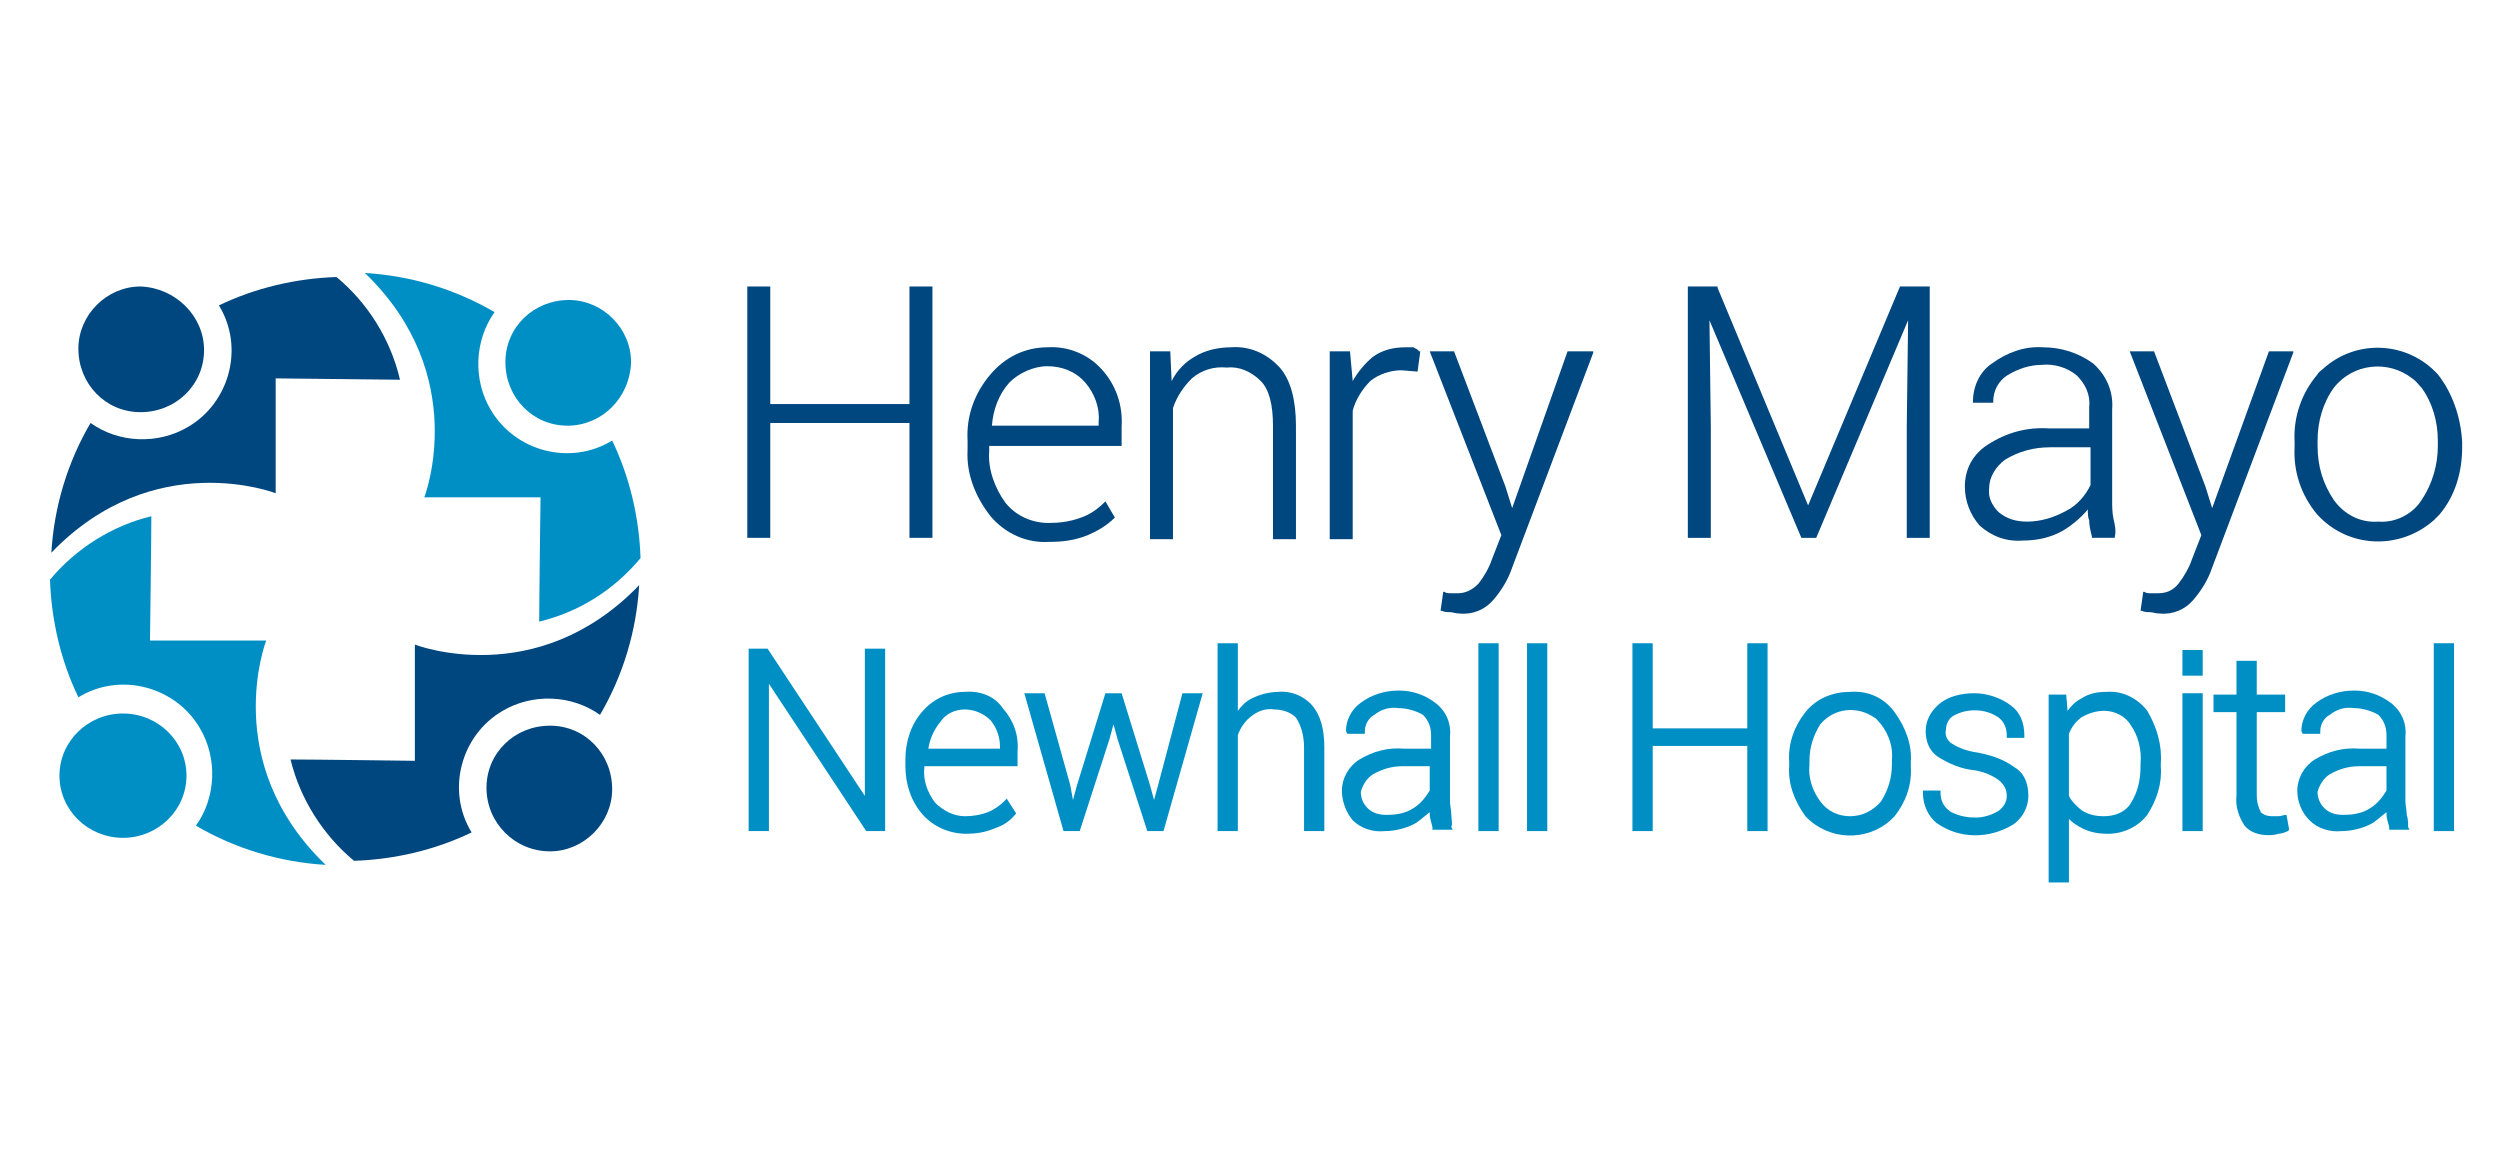 <?xml version="1.0" encoding="UTF-8"?> <!-- Generator: Adobe Illustrator 25.0.0, SVG Export Plug-In . SVG Version: 6.00 Build 0) --> <svg xmlns="http://www.w3.org/2000/svg" xmlns:xlink="http://www.w3.org/1999/xlink" version="1.1" id="Layer_1" x="0px" y="0px" viewBox="0 0 185 85" style="enable-background:new 0 0 185 85;" xml:space="preserve"> <style type="text/css"> .st0{fill:#00467F;} .st1{fill:#008FC5;} </style> <polygon class="st0" points="67.3,29.9 57,29.9 57,21.2 55.3,21.2 55.3,39.8 57,39.8 57,31.3 67.3,31.3 67.3,39.8 69,39.8 69,21.2 67.3,21.2 "></polygon> <path class="st0" d="M77.5,25.7c-1.6,0-3.1,0.7-4.2,2c-1.2,1.4-1.8,3.1-1.7,4.9v0.7c-0.1,1.8,0.6,3.5,1.7,4.9c1.1,1.3,2.7,2,4.3,1.9 c1,0,1.9-0.1,2.9-0.5c0.7-0.3,1.4-0.7,2-1.3l0,0l-0.7-1.2l-0.1,0.1c-0.5,0.5-1.1,0.9-1.7,1.1c-0.8,0.3-1.6,0.4-2.4,0.4 c-1.2,0-2.4-0.5-3.2-1.5c-0.8-1.1-1.3-2.5-1.2-3.8V33H83v-1.4c0.1-1.6-0.4-3.1-1.5-4.3C80.5,26.2,79,25.6,77.5,25.7z M77.5,27.1 c1.1,0,2.1,0.4,2.8,1.2c0.7,0.8,1.1,1.9,1,2.9v0.3h-7.9l0,0c0.1-1.2,0.5-2.3,1.3-3.2C75.4,27.6,76.5,27.1,77.5,27.1z"></path> <path class="st0" d="M91.1,25.7c-0.9,0-1.9,0.2-2.7,0.7c-0.7,0.4-1.3,1-1.7,1.8L86.6,26h-1.5v13.9h1.7v-9.7c0.3-0.9,0.8-1.6,1.4-2.2 c0.7-0.6,1.6-0.9,2.6-0.8c0.9-0.1,1.8,0.3,2.5,1c0.6,0.6,0.9,1.7,0.9,3.3v8.4h1.7v-8.4c0-1.9-0.4-3.4-1.2-4.3 C93.7,26.1,92.4,25.6,91.1,25.7z"></path> <path class="st0" d="M104.6,25.7c-0.2,0-0.4,0-0.6,0c-0.9,0-1.7,0.2-2.4,0.7c-0.6,0.5-1.1,1.1-1.5,1.8L99.9,26h-1.5v13.9h1.7v-9.5 c0.2-0.8,0.7-1.6,1.3-2.2c0.6-0.5,1.5-0.8,2.3-0.8l1.2,0.1l0.2-1.5l-0.1,0C104.9,25.8,104.7,25.8,104.6,25.7z"></path> <path class="st0" d="M111.9,37.6l-0.5-1.6l-3.8-10l0,0h-1.8l5.3,13.6l-0.7,1.8c-0.2,0.6-0.6,1.3-1,1.8c-0.4,0.4-0.9,0.7-1.5,0.7 c-0.1,0-0.3,0-0.5,0c-0.2,0-0.4,0-0.5-0.1l-0.1,0l-0.2,1.4l0.1,0c0.2,0.1,0.4,0.1,0.6,0.1c0.2,0,0.4,0.1,0.7,0.1 c1,0.1,1.9-0.3,2.5-1c0.6-0.7,1.1-1.5,1.4-2.4l6-15.9l0-0.1H116L111.9,37.6z"></path> <polygon class="st0" points="133.8,37.4 127.1,21.3 127.1,21.2 124.9,21.2 124.9,39.8 126.6,39.8 126.6,31.6 126.5,23.7 133.3,39.8 134.4,39.8 141.2,23.7 141.1,31.6 141.1,39.8 142.8,39.8 142.8,21.2 140.6,21.2 "></polygon> <path class="st0" d="M156.4,38.4c-0.1-0.5-0.1-0.9-0.1-1.4v-6.7c0.1-1.3-0.4-2.5-1.4-3.4c-1.1-0.8-2.4-1.2-3.7-1.2 c-1.4-0.1-2.7,0.4-3.8,1.2c-0.9,0.6-1.4,1.7-1.4,2.8l0,0.1l1.5,0v-0.1c0-0.8,0.4-1.5,1-1.9c0.8-0.5,1.7-0.8,2.6-0.8 c0.9-0.1,1.9,0.2,2.6,0.8c0.6,0.6,1,1.4,0.9,2.3v1.6h-3c-1.6-0.1-3.1,0.3-4.5,1.2c-1.1,0.7-1.7,1.8-1.7,3.1c0,1.1,0.4,2.1,1.1,2.9 c0.9,0.8,2,1.2,3.2,1.1c1,0,2-0.2,2.9-0.7c0.7-0.4,1.4-1,1.9-1.6c0,0.3,0,0.6,0.1,0.8c0,0.4,0.1,0.8,0.2,1.2l0,0.1h1.7l0-0.1 C156.6,39.3,156.5,38.8,156.4,38.4z M148.4,34c1-0.6,2.1-0.9,3.3-0.9h3v2.8c-0.4,0.8-1,1.5-1.8,1.9c-0.9,0.5-1.9,0.8-2.9,0.8 c-0.8,0-1.5-0.2-2.1-0.7c-0.5-0.5-0.8-1.1-0.7-1.8C147.2,35.3,147.7,34.5,148.4,34z"></path> <path class="st0" d="M163.7,37.6l-0.5-1.6l-3.8-10l0,0h-1.8l5.3,13.6l-0.7,1.8c-0.2,0.6-0.6,1.3-1,1.8c-0.4,0.5-0.9,0.7-1.5,0.7 c-0.1,0-0.2,0-0.5,0c-0.2,0-0.4,0-0.5-0.1l-0.1,0l-0.2,1.4l0.1,0c0.2,0.1,0.4,0.1,0.6,0.1c0.2,0,0.4,0.1,0.7,0.1 c1,0.1,1.9-0.3,2.5-1c0.6-0.7,1.1-1.5,1.4-2.4l6-15.9l0-0.1h-1.8L163.7,37.6z"></path> <path class="st0" d="M180.4,27.7c-2.3-2.5-6.1-2.6-8.5-0.4c-0.1,0.1-0.3,0.2-0.4,0.4c-1.2,1.4-1.8,3.2-1.7,5v0.4 c-0.1,1.8,0.5,3.6,1.7,5c2.3,2.5,6.1,2.6,8.6,0.4c0.1-0.1,0.2-0.2,0.4-0.4c1.2-1.4,1.7-3.2,1.7-5v-0.4 C182.1,30.9,181.5,29.1,180.4,27.7z M176,38.6c-1.3,0.1-2.5-0.5-3.3-1.6c-0.8-1.2-1.2-2.5-1.2-4v-0.4c0-1.4,0.4-2.8,1.2-3.9 c1.4-1.8,4-2.1,5.8-0.7c0.3,0.2,0.5,0.5,0.7,0.7c0.8,1.1,1.2,2.5,1.2,3.9v0.4c0,1.4-0.4,2.8-1.2,4C178.5,38.1,177.2,38.7,176,38.6z"></path> <path class="st0" d="M15.1,25.9c0,2.6-2.1,4.6-4.7,4.6s-4.6-2.1-4.6-4.7c0-2.5,2.1-4.6,4.6-4.6C13,21.3,15.1,23.4,15.1,25.9 C15.1,25.9,15.1,25.9,15.1,25.9z"></path> <path class="st0" d="M24.9,20.5c-3,0.1-6,0.8-8.7,2.1c1.9,3.1,0.8,7.2-2.3,9c-2.2,1.3-5.1,1.2-7.2-0.3c-1.7,2.9-2.7,6.2-2.9,9.6 c7.6-7.9,16.6-4.4,16.6-4.4V28l9.2,0.1C28.9,25.1,27.2,22.4,24.9,20.5z"></path> <path class="st1" d="M42,31.5c-2.6,0-4.6-2.1-4.6-4.7c0-2.6,2.1-4.6,4.7-4.6c2.5,0,4.6,2.1,4.6,4.6C46.6,29.5,44.5,31.5,42,31.5 C42,31.5,42,31.5,42,31.5z"></path> <path class="st1" d="M47.4,41.3c-0.1-3-0.8-6-2.1-8.7c-3.1,1.9-7.2,0.8-9-2.3c-1.3-2.2-1.2-5.1,0.3-7.2c-2.9-1.7-6.2-2.7-9.6-2.9 c7.9,7.6,4.4,16.6,4.4,16.6h8.6c0,0-0.1,7.6-0.1,9.2C42.8,45.3,45.4,43.7,47.4,41.3z"></path> <path class="st0" d="M36,58.3c0-2.6,2.1-4.6,4.7-4.6c2.6,0,4.6,2.1,4.6,4.7c0,2.5-2.1,4.6-4.6,4.6C38.1,63,36,60.9,36,58.3z"></path> <path class="st0" d="M26.2,63.7c3-0.1,6-0.8,8.7-2.1c-1.9-3.1-0.8-7.2,2.3-9c2.2-1.3,5.1-1.2,7.2,0.3c1.7-2.9,2.7-6.2,2.9-9.6 c-7.6,7.9-16.6,4.4-16.6,4.4v8.6c0,0-7.6-0.1-9.2-0.1C22.2,59.1,23.9,61.8,26.2,63.7z"></path> <ellipse class="st1" cx="9.1" cy="57.4" rx="4.7" ry="4.6"></ellipse> <path class="st1" d="M3.7,42.9c0.1,3,0.8,6,2.1,8.7c3.1-1.9,7.2-0.8,9,2.3c1.3,2.2,1.2,5.1-0.3,7.2c2.9,1.7,6.2,2.7,9.6,2.9 c-7.9-7.6-4.4-16.6-4.4-16.6h-8.6c0,0,0.1-7.6,0.1-9.2C8.3,38.9,5.6,40.6,3.7,42.9z"></path> <polygon class="st1" points="64,58.9 56.8,48 55.4,48 55.4,61.5 56.9,61.5 56.9,50.6 64.1,61.5 65.5,61.5 65.5,48 64,48 "></polygon> <path class="st1" d="M71.4,51.2c-1.2,0-2.3,0.5-3.1,1.4c-0.9,1-1.3,2.3-1.3,3.6v0.5c0,1.3,0.4,2.6,1.3,3.6c0.8,0.9,2,1.4,3.2,1.4 c0.7,0,1.4-0.1,2.1-0.4c0.6-0.2,1.1-0.5,1.5-1l0.1-0.1l-0.7-1.1l-0.2,0.2c-0.3,0.3-0.7,0.6-1.2,0.8c-0.5,0.2-1.1,0.3-1.7,0.3 c-0.8,0-1.6-0.4-2.2-1c-0.6-0.8-0.9-1.7-0.8-2.6v-0.1h6.9v-1.1c0.1-1.2-0.3-2.3-1.1-3.2C73.6,51.5,72.5,51.1,71.4,51.2z M71.4,52.5 c0.7,0,1.4,0.3,1.9,0.8c0.5,0.6,0.7,1.3,0.7,2v0.1h-5.3c0.1-0.7,0.4-1.4,0.9-2C70,52.8,70.7,52.5,71.4,52.5L71.4,52.5z"></path> <polygon class="st1" points="85.7,58.1 85.4,59.2 85.1,58.1 83,51.3 81.8,51.3 79.7,58.1 79.4,59.2 79.2,58.1 77.3,51.3 75.8,51.3 78.7,61.5 79.9,61.5 82.1,54.7 82.4,53.6 82.7,54.7 84.9,61.5 86.1,61.5 89,51.3 87.5,51.3 "></polygon> <path class="st1" d="M94.6,51.2c-0.7,0-1.4,0.2-2,0.5c-0.4,0.2-0.7,0.5-1,0.9v-5h-1.5v13.9h1.5v-7.1c0.2-0.6,0.6-1.1,1-1.4 c0.5-0.4,1.1-0.6,1.7-0.5c0.6,0,1.2,0.2,1.6,0.6c0.4,0.6,0.6,1.4,0.6,2.2v6.2H98v-6.2c0-1.4-0.3-2.4-0.9-3.1 C96.5,51.5,95.5,51.1,94.6,51.2z"></path> <path class="st1" d="M107.4,60.3c0-0.3-0.1-0.7-0.1-1v-4.8c0.1-1-0.3-1.9-1.1-2.5c-0.8-0.6-1.7-0.9-2.7-0.9c-1,0-2,0.3-2.8,0.9 c-0.7,0.5-1.1,1.3-1.1,2.1l0.1,0.2l1.3,0v-0.2c0-0.5,0.3-1,0.7-1.2c0.5-0.4,1.1-0.6,1.8-0.5c0.6,0,1.3,0.2,1.8,0.5 c0.4,0.4,0.6,0.9,0.6,1.5v1h-2c-1.2-0.1-2.3,0.2-3.3,0.8c-0.8,0.5-1.3,1.4-1.3,2.3c0,0.8,0.3,1.6,0.8,2.2c0.6,0.6,1.5,0.9,2.4,0.8 c0.7,0,1.5-0.2,2.1-0.5c0.4-0.2,0.8-0.6,1.2-0.9c0,0.1,0,0.2,0,0.2c0,0.2,0.1,0.5,0.2,0.9l0,0.2h1.5l-0.1-0.2 C107.5,60.9,107.4,60.6,107.4,60.3z M101.6,57.3c0.7-0.4,1.4-0.6,2.2-0.6h2v1.8c-0.3,0.5-0.7,1-1.2,1.3c-0.6,0.4-1.3,0.5-2,0.5 c-0.5,0-1-0.1-1.4-0.5c-0.3-0.3-0.5-0.7-0.5-1.2C100.8,58.2,101.1,57.6,101.6,57.3z"></path> <polygon class="st1" points="109.4,61.5 110.9,61.5 110.9,53.2 110.9,47.6 109.4,47.6 109.4,55.7 "></polygon> <polygon class="st1" points="113,61.5 114.5,61.5 114.5,52.1 114.5,47.6 113,47.6 113,55.6 "></polygon> <polygon class="st1" points="129.3,53.9 122.3,53.9 122.3,47.6 120.8,47.6 120.8,61.5 122.3,61.5 122.3,55.2 129.3,55.2 129.3,61.5 130.8,61.5 130.8,47.6 129.3,47.6 "></polygon> <path class="st1" d="M136.9,51.2c-1.3,0-2.5,0.5-3.3,1.5c-0.8,1-1.3,2.3-1.2,3.7v0.3c-0.1,1.3,0.4,2.6,1.2,3.7 c1.7,1.8,4.5,1.9,6.3,0.3c0.1-0.1,0.2-0.2,0.3-0.3c0.8-1,1.3-2.3,1.2-3.7v-0.3c0.1-1.3-0.4-2.6-1.2-3.7 C139.4,51.6,138.2,51.1,136.9,51.2z M136.9,60.4c-0.9,0-1.7-0.4-2.2-1.1c-0.6-0.8-0.9-1.8-0.8-2.7v-0.3c0-1,0.3-1.9,0.8-2.7 c1-1.2,2.7-1.4,4-0.5c0.2,0.1,0.3,0.3,0.5,0.5c0.6,0.8,0.9,1.7,0.8,2.7v0.3c0,1-0.3,1.9-0.8,2.7C138.6,60,137.8,60.4,136.9,60.4 L136.9,60.4z"></path> <path class="st1" d="M149.1,56.8c-0.8-0.6-1.7-0.9-2.7-1.1c-0.7-0.1-1.4-0.3-2-0.7c-0.3-0.2-0.5-0.6-0.4-1c0-0.4,0.2-0.8,0.5-1 c1-0.6,2.4-0.6,3.4,0.1c0.4,0.3,0.6,0.8,0.6,1.3v0.2h1.3l0-0.1l0-0.1c0-0.9-0.3-1.7-1-2.2c-0.8-0.6-1.8-0.9-2.7-0.9 c-0.9,0-1.9,0.2-2.6,0.8c-0.6,0.5-1,1.2-1,2c0,0.8,0.3,1.5,0.9,1.9c0.8,0.5,1.7,0.9,2.7,1c0.7,0.1,1.4,0.4,1.9,0.8 c0.3,0.3,0.5,0.6,0.5,1.1c0,0.4-0.2,0.8-0.6,1.1c-0.5,0.3-1.1,0.5-1.7,0.5c-0.6,0-1.2-0.1-1.8-0.4c-0.5-0.3-0.8-0.8-0.8-1.4l0-0.2 h-1.3l0,0.1l0,0.1c0,0.9,0.4,1.7,1,2.2c1.7,1.2,3.9,1.2,5.7,0.1c0.7-0.5,1.1-1.3,1.1-2.1C150.1,58,149.8,57.2,149.1,56.8z"></path> <path class="st1" d="M155.9,51.2c-0.7,0-1.3,0.1-1.9,0.5c-0.4,0.2-0.7,0.5-1,0.9l-0.1-1.2h-1.3v13.9h1.5v-4.7c0.3,0.3,0.6,0.5,1,0.7 c0.6,0.3,1.2,0.4,1.9,0.4c1.1,0,2.2-0.5,2.9-1.4c0.7-1.1,1.1-2.3,1-3.6v-0.2c0.1-1.4-0.3-2.7-1-3.9 C158.2,51.7,157.1,51.1,155.9,51.2z M158.4,56.5v0.2c0,1-0.2,1.9-0.7,2.7c-0.4,0.7-1.2,1-2,1c-0.6,0-1.1-0.1-1.6-0.4 c-0.4-0.3-0.8-0.7-1-1.1v-4.6c0.2-0.5,0.5-0.9,0.9-1.2c0.5-0.3,1.1-0.5,1.7-0.5c0.8,0,1.6,0.4,2,1.1 C158.2,54.4,158.5,55.5,158.4,56.5L158.4,56.5z"></path> <polygon class="st1" points="161.5,50 163,50 163,49.2 163,48.9 163,48.1 161.5,48.1 161.5,49.1 "></polygon> <polygon class="st1" points="161.5,61.5 163,61.5 163,54.4 163,51.3 161.5,51.3 161.5,58.1 "></polygon> <path class="st1" d="M169.2,60.3c-0.2,0-0.4,0.1-0.6,0.1c-0.2,0-0.3,0-0.5,0c-0.3,0-0.6-0.1-0.8-0.3c-0.2-0.4-0.3-0.8-0.3-1.2v-6.2 h2.1v-1.3h-2.1v-2.5h-1.5v2.5h-1.7v1.3h1.7v6.2c-0.1,0.8,0.2,1.6,0.6,2.2c0.4,0.5,1.1,0.7,1.7,0.7c0.3,0,0.5,0,0.8-0.1 c0.2,0,0.5-0.1,0.7-0.2l0.1-0.1l-0.2-1.1L169.2,60.3z"></path> <path class="st1" d="M178.1,60.3c0-0.3-0.1-0.7-0.1-1v-4.8c0.1-1-0.3-1.9-1.1-2.5c-0.8-0.6-1.7-0.9-2.7-0.9c-1,0-2,0.3-2.8,0.9 c-0.7,0.5-1.1,1.3-1.1,2.1l0.1,0.2l1.3,0v-0.2c0-0.5,0.3-1,0.7-1.2c0.5-0.4,1.1-0.6,1.8-0.5c0.6,0,1.3,0.2,1.8,0.5 c0.4,0.4,0.6,0.9,0.6,1.5v1h-2c-1.2-0.1-2.3,0.2-3.3,0.8c-0.8,0.5-1.3,1.4-1.3,2.3c0,0.8,0.3,1.6,0.9,2.2c0.6,0.6,1.5,0.9,2.4,0.8 c0.7,0,1.5-0.2,2.1-0.5c0.4-0.2,0.8-0.6,1.2-0.9c0,0.1,0,0.2,0,0.2c0,0.2,0.1,0.5,0.2,0.9l0,0.2h1.5l-0.1-0.2 C178.2,60.9,178.2,60.6,178.1,60.3z M172.4,57.3c0.7-0.4,1.4-0.6,2.2-0.6h2v1.8c-0.3,0.5-0.7,1-1.2,1.3c-0.6,0.4-1.3,0.5-2,0.5 c-0.5,0-1-0.1-1.4-0.5c-0.3-0.3-0.5-0.7-0.5-1.2C171.6,58.2,171.9,57.6,172.4,57.3z"></path> <polygon class="st1" points="180.1,47.6 180.1,51.3 180.1,61.5 181.6,61.5 181.6,53.8 181.6,47.6 "></polygon> </svg> 